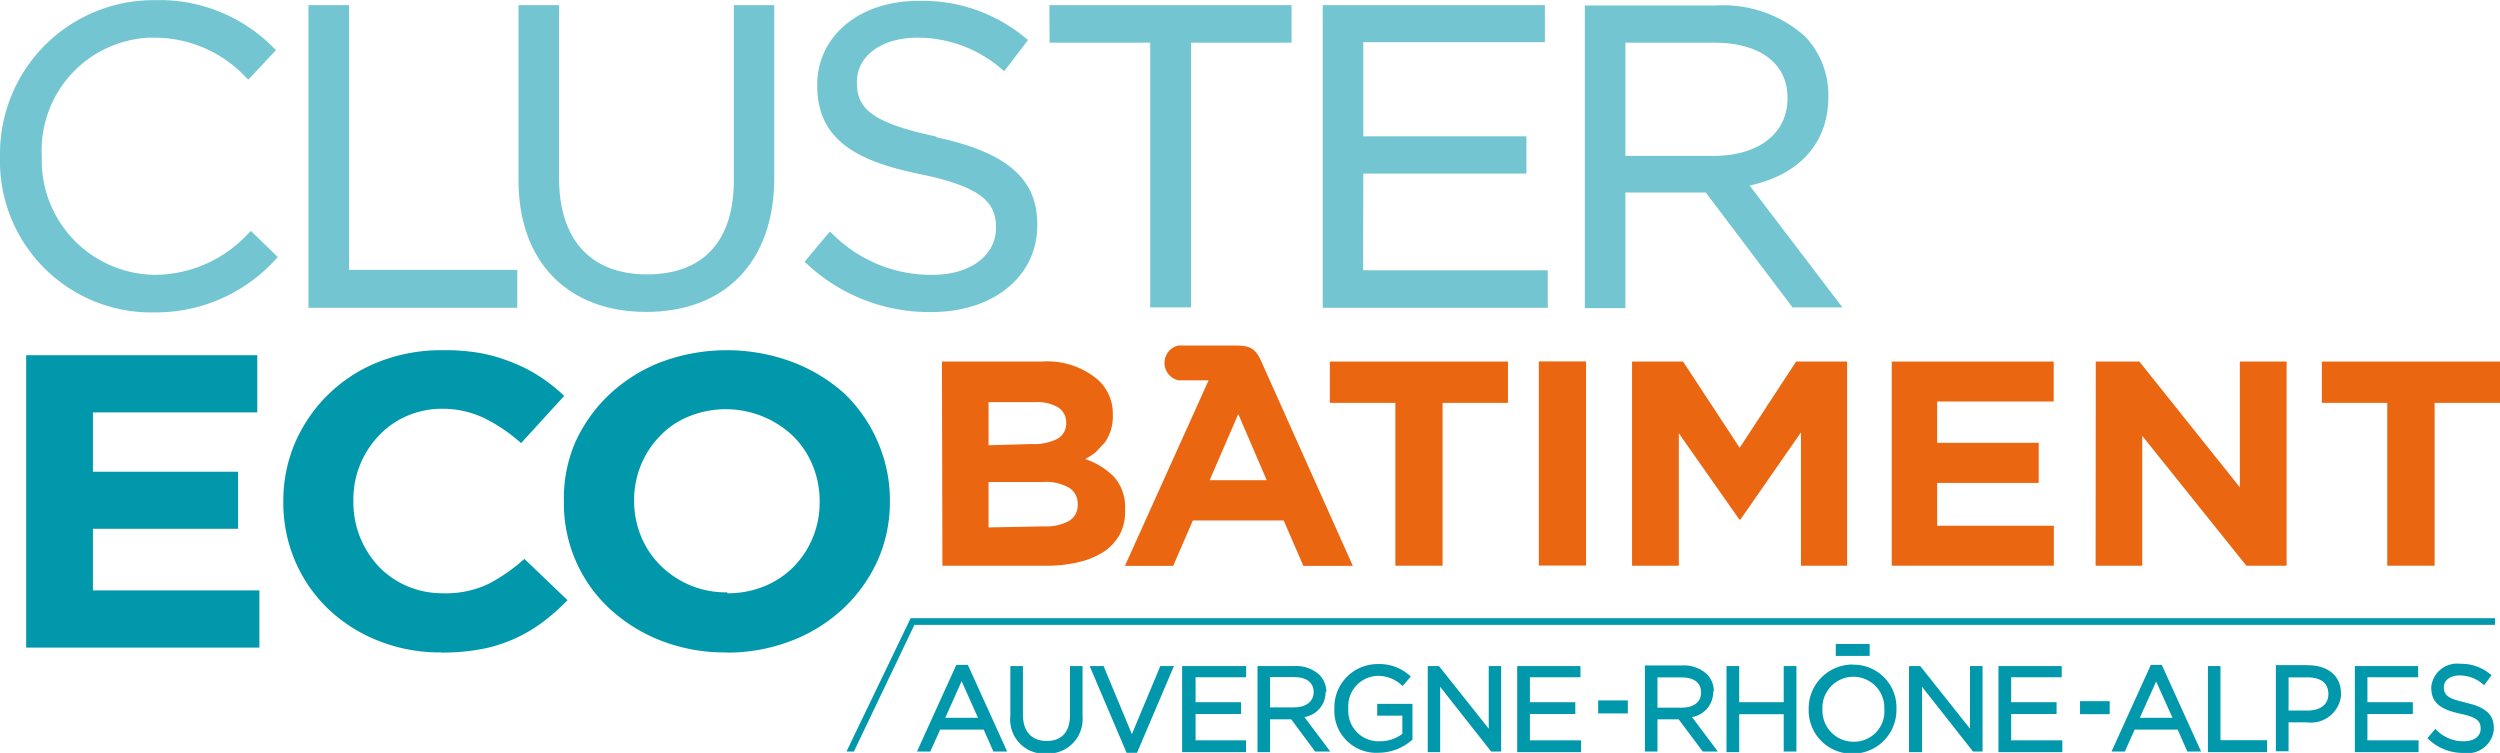 <svg xmlns="http://www.w3.org/2000/svg" xmlns:xlink="http://www.w3.org/1999/xlink" viewBox="0 0 165.19 49.76"><defs><style>.cls-1{fill:none;}.cls-2{clip-path:url(#clip-path);}.cls-3{fill:#73c6d1;}.cls-4{fill:#eb6611;}.cls-5{fill:#0198ac;}</style><clipPath id="clip-path" transform="translate(0 0.01)"><rect class="cls-1" width="165.19" height="49.74"/></clipPath></defs><g id="Calque_2" data-name="Calque 2"><g id="Calque_1-2" data-name="Calque 1"><g id="Groupe_929" data-name="Groupe 929"><g class="cls-2"><g id="Groupe_928" data-name="Groupe 928"><path id="Tracé_1376" data-name="Tracé 1376" class="cls-3" d="M16.42,15.4a8.44,8.44,0,0,1-6.23,2.75,7.56,7.56,0,0,1-7.43-7.68v-.21a7.45,7.45,0,0,1,7.1-7.78h.33A8.28,8.28,0,0,1,16.25,5.1l.16.15L18.24,3.3l-.16-.15A10.58,10.58,0,0,0,10.22,0,10.15,10.15,0,0,0,0,10.09v.28A10,10,0,0,0,9.68,20.63h.45a10.66,10.66,0,0,0,8.07-3.49l.16-.16-1.78-1.73Z" transform="translate(0 0.01)"/><path id="Tracé_1377" data-name="Tracé 1377" class="cls-3" d="M23.06.33H20.38v20h13.8V17.82H23.06Z" transform="translate(0 0.01)"/><path id="Tracé_1378" data-name="Tracé 1378" class="cls-3" d="M48.49,11.9c0,4-2,6.22-5.74,6.22s-5.81-2.32-5.81-6.36V.33H34.26V11.9c0,5.37,3.23,8.7,8.44,8.7s8.46-3.31,8.46-8.86V.33H48.49Z" transform="translate(0 0.01)"/><path id="Tracé_1379" data-name="Tracé 1379" class="cls-3" d="M61.81,9c-4.39-.93-5.19-1.94-5.19-3.58V5.4c0-1.72,1.64-2.92,4-2.92a8.47,8.47,0,0,1,5.56,2.07l.18.14,1.57-2.06-.17-.13A10.6,10.6,0,0,0,60.66.05C56.77.05,54,2.38,54,5.6v.06c0,3.64,2.72,5,6.81,5.84s5,1.9,5,3.5v.05c0,1.83-1.72,3.1-4.18,3.1a9.19,9.19,0,0,1-6.63-2.71l-.17-.15-1.67,2,.16.14a11.84,11.84,0,0,0,8.22,3.18c4.11,0,7-2.36,7-5.74v-.06c0-3-2-4.74-6.62-5.74" transform="translate(0 0.01)"/><path id="Tracé_1380" data-name="Tracé 1380" class="cls-3" d="M69.35,2.81H76V20.3h2.7V2.81h6.64V.33h-16Z" transform="translate(0 0.01)"/><path id="Tracé_1381" data-name="Tracé 1381" class="cls-3" d="M90.08,11.46h10.78V9H90.08V2.78h12V.33H87.4v20h14.87V17.85H90.07Z" transform="translate(0 0.01)"/><path id="Tracé_1382" data-name="Tracé 1382" class="cls-3" d="M118.11,6.44V6.5c0,2.3-1.91,3.79-4.87,3.79H107.4V2.81h5.87c3,0,4.84,1.36,4.84,3.63m-2.5,5.81c3.31-.72,5.2-2.83,5.2-5.85V6.35a5.57,5.57,0,0,0-1.59-4,8.1,8.1,0,0,0-5.78-2h-8.72v20h2.68V12.71h5.31l5.73,7.59h3.3Z" transform="translate(0 0.01)"/><path id="Tracé_1383" data-name="Tracé 1383" class="cls-4" d="M69,34.77a3.15,3.15,0,0,0,1.62-.35,1.2,1.2,0,0,0,.59-1.11v0a1.23,1.23,0,0,0-.55-1.08,3.08,3.08,0,0,0-1.76-.39H65.32v3Zm-.83-5.44A3.43,3.43,0,0,0,69.84,29a1.15,1.15,0,0,0,.61-1.09v0a1.17,1.17,0,0,0-.53-1,2.77,2.77,0,0,0-1.52-.35H65.32v2.85Zm-5.93-5.45h6.59a5.18,5.18,0,0,1,3.7,1.19,3,3,0,0,1,1,2.3v0A3,3,0,0,1,73,29.23l-.59.63a4.1,4.1,0,0,1-.71.46,4.8,4.8,0,0,1,1.93,1.2,3,3,0,0,1,.71,2.12v0A3.24,3.24,0,0,1,74,35.29a3.31,3.31,0,0,1-1.07,1.16,5.2,5.2,0,0,1-1.69.69,8.83,8.83,0,0,1-2.18.23H62.27Z" transform="translate(0 0.01)"/><path id="Tracé_1384" data-name="Tracé 1384" class="cls-4" d="M92.2,26.61H87.87V23.88H99.64v2.73H95.32V37.37H92.2Z" transform="translate(0 0.01)"/><rect id="Rectangle_721" data-name="Rectangle 721" class="cls-4" x="101.68" y="23.88" width="3.12" height="13.49"/><path id="Tracé_1385" data-name="Tracé 1385" class="cls-4" d="M107.84,23.88h3.37l3.74,5.7,3.73-5.7h3.37V37.37H119V28.56l-4,5.76h-.07l-4-5.7v8.75h-3.09Z" transform="translate(0 0.01)"/><path id="Tracé_1386" data-name="Tracé 1386" class="cls-4" d="M125,23.88h10.7v2.64H128v2.73h6.71V31.9H128v2.83h7.71v2.64H125Z" transform="translate(0 0.01)"/><path id="Tracé_1387" data-name="Tracé 1387" class="cls-4" d="M138.48,23.88h2.88L148,32.19V23.88h3.09V37.37h-2.66l-6.88-8.58v8.58h-3.08Z" transform="translate(0 0.01)"/><path id="Tracé_1388" data-name="Tracé 1388" class="cls-4" d="M153.42,23.88v2.73h4.32V37.37h3.13V26.61h4.32V23.88Z" transform="translate(0 0.01)"/><path id="Tracé_1389" data-name="Tracé 1389" class="cls-5" d="M1.73,23.46H17v3.78H6.14v3.92h9.59v3.77H6.14V39h11v3.78H1.73Z" transform="translate(0 0.01)"/><path id="Tracé_1390" data-name="Tracé 1390" class="cls-5" d="M29.12,43.1A10.92,10.92,0,0,1,25,42.33a10.25,10.25,0,0,1-3.32-2.11,9.62,9.62,0,0,1-2.18-3.16,9.79,9.79,0,0,1-.78-3.89v-.05a9.71,9.71,0,0,1,.78-3.88A10,10,0,0,1,25,23.91a11.3,11.3,0,0,1,4.3-.78,13.23,13.23,0,0,1,2.6.22A11.34,11.34,0,0,1,34,24a10,10,0,0,1,1.77.94,11.77,11.77,0,0,1,1.51,1.21l-2.85,3.12A10.81,10.81,0,0,0,32,27.62,6.34,6.34,0,0,0,29.26,27a5.79,5.79,0,0,0-2.36.47A5.57,5.57,0,0,0,25,28.81a6.09,6.09,0,0,0-1.65,4.25v.06a6.23,6.23,0,0,0,.43,2.34A6.37,6.37,0,0,0,25,37.4a5.73,5.73,0,0,0,1.86,1.3,5.86,5.86,0,0,0,2.4.49,6.58,6.58,0,0,0,3-.61,11.61,11.61,0,0,0,2.39-1.66l2.85,2.73a14,14,0,0,1-1.63,1.44,9.82,9.82,0,0,1-4,1.78,14.21,14.21,0,0,1-2.68.24" transform="translate(0 0.01)"/><path id="Tracé_1391" data-name="Tracé 1391" class="cls-5" d="M48.06,39.19a6.3,6.3,0,0,0,2.46-.47,5.81,5.81,0,0,0,1.94-1.3,6.07,6.07,0,0,0,1.7-4.25v-.06a6.24,6.24,0,0,0-.45-2.34,5.85,5.85,0,0,0-1.28-1.94,6.46,6.46,0,0,0-6.92-1.32,5.41,5.41,0,0,0-1.91,1.3,5.91,5.91,0,0,0-1.25,1.91,6.05,6.05,0,0,0-.45,2.34v0a6.1,6.1,0,0,0,.45,2.35,5.81,5.81,0,0,0,1.28,1.93,6.11,6.11,0,0,0,4.43,1.79M48,43.1a11.65,11.65,0,0,1-4.33-.78,10.71,10.71,0,0,1-3.41-2.13,9.46,9.46,0,0,1-3-7v-.06A9.36,9.36,0,0,1,38,29.24a10,10,0,0,1,2.25-3.17,10.48,10.48,0,0,1,3.44-2.16,12.44,12.44,0,0,1,8.67,0A11,11,0,0,1,55.8,26,9.68,9.68,0,0,1,58,29.19a9.55,9.55,0,0,1,.8,3.87v.06A9.45,9.45,0,0,1,58,37a10,10,0,0,1-2.25,3.17,10.57,10.57,0,0,1-3.43,2.15,11.71,11.71,0,0,1-4.34.79" transform="translate(0 0.01)"/><path id="Tracé_1392" data-name="Tracé 1392" class="cls-4" d="M79.93,31.72l1.89-4.37,1.88,4.37Zm3.42-7.83c-.4-.91-.77-1.07-1.79-1.07h-3.7a1.18,1.18,0,0,0,0,2.3h2L74.33,37.38h3.19l1.3-3h6l1.3,3h3.27Z" transform="translate(0 0.01)"/><path id="Tracé_1393" data-name="Tracé 1393" class="cls-5" d="M60.17,40.84l-4.24,8.81h.49l4-8.37H164.86v-.44Z" transform="translate(0 0.01)"/><path id="Tracé_1394" data-name="Tracé 1394" class="cls-5" d="M64.62,47.42H62.46L63.54,45Zm-1.43-3.5-2.6,5.73h.88l.65-1.45H65l.64,1.45h.91l-2.6-5.73Z" transform="translate(0 0.01)"/><path id="Tracé_1395" data-name="Tracé 1395" class="cls-5" d="M70.7,47.25c0,1.1-.55,1.7-1.54,1.7s-1.57-.63-1.57-1.74V44h-.83v3.3a2.25,2.25,0,0,0,2,2.48,1.45,1.45,0,0,0,.36,0,2.27,2.27,0,0,0,2.41-2.12,2.82,2.82,0,0,0,0-.41V44H70.7Z" transform="translate(0 0.01)"/><path id="Tracé_1396" data-name="Tracé 1396" class="cls-5" d="M74.79,48.5,72.92,44H72l2.44,5.73h.69L77.57,44h-.9Z" transform="translate(0 0.01)"/><path id="Tracé_1397" data-name="Tracé 1397" class="cls-5" d="M79,47.17h3v-.78H79V44.74h3.34V44H78.11v5.69h4.22v-.78H79Z" transform="translate(0 0.01)"/><path id="Tracé_1398" data-name="Tracé 1398" class="cls-5" d="M86.8,45.73c0,.62-.52,1-1.3,1H83.92v-2H85.5c.82,0,1.3.35,1.3,1m.84,0a1.6,1.6,0,0,0-.46-1.15A2.26,2.26,0,0,0,85.55,44H83.09v5.69h.83V47.52h1.4l1.58,2.13h1l-1.71-2.28a1.66,1.66,0,0,0,1.4-1.68" transform="translate(0 0.01)"/><path id="Tracé_1399" data-name="Tracé 1399" class="cls-5" d="M91,47.28h1.66v1.2a2.43,2.43,0,0,1-1.47.49A2,2,0,0,1,89.09,47a1.92,1.92,0,0,1,0-.24A2,2,0,0,1,91,44.65h0a2.27,2.27,0,0,1,1.6.6l.08.07.54-.63-.08-.07a3,3,0,0,0-2.12-.75,2.85,2.85,0,0,0-2.85,2.87v.07h0a2.77,2.77,0,0,0,2.63,2.92h.26a3.39,3.39,0,0,0,2.27-.87l0,0V46.5H91Z" transform="translate(0 0.01)"/><path id="Tracé_1400" data-name="Tracé 1400" class="cls-5" d="M98.37,48.14,95.08,44h-.74v5.69h.82V45.37l3.37,4.28h.66V44h-.82Z" transform="translate(0 0.01)"/><path id="Tracé_1401" data-name="Tracé 1401" class="cls-5" d="M101.09,47.17h3v-.78h-3V44.74h3.34V44h-4.18v5.69h4.22v-.78h-3.38Z" transform="translate(0 0.01)"/><path id="Tracé_1402" data-name="Tracé 1402" class="cls-5" d="M109.52,44.75h1.59c.82,0,1.29.35,1.29,1s-.51,1-1.3,1h-1.58Zm3.72.94a1.59,1.59,0,0,0-.45-1.15,2.26,2.26,0,0,0-1.64-.58h-2.46v5.69h.83V47.52h1.4l1.59,2.13h1l-1.71-2.28a1.67,1.67,0,0,0,1.4-1.68" transform="translate(0 0.01)"/><path id="Tracé_1403" data-name="Tracé 1403" class="cls-5" d="M117.86,46.39h-2.94V44h-.84v5.69h.84V47.18h2.94v2.47h.84V44h-.84Z" transform="translate(0 0.01)"/><path id="Tracé_1404" data-name="Tracé 1404" class="cls-5" d="M122.42,49a2.05,2.05,0,0,1-2-2.06v-.1a2,2,0,1,1,4.09-.17v.2A2,2,0,0,1,122.51,49h-.09m0-5.1a2.9,2.9,0,0,0-2.91,2.88v.08a2.86,2.86,0,0,0,2.77,2.93h.13a2.89,2.89,0,0,0,2.9-2.89v-.07a2.83,2.83,0,0,0-2.76-2.92h-.13" transform="translate(0 0.01)"/><path id="Tracé_1405" data-name="Tracé 1405" class="cls-5" d="M130.17,48.14,126.88,44h-.74v5.69H127V45.37l3.37,4.28H131V44h-.83Z" transform="translate(0 0.01)"/><path id="Tracé_1406" data-name="Tracé 1406" class="cls-5" d="M132.89,47.17h3v-.78h-3V44.74h3.34V44h-4.18v5.69h4.22v-.78h-3.38Z" transform="translate(0 0.01)"/><rect id="Rectangle_722" data-name="Rectangle 722" class="cls-5" x="137.44" y="46.33" width="1.96" height="0.86"/><rect id="Rectangle_723" data-name="Rectangle 723" class="cls-5" x="105.6" y="46.28" width="1.96" height="0.86"/><path id="Tracé_1407" data-name="Tracé 1407" class="cls-5" d="M143.55,47.42h-2.16l1.08-2.4Zm-1.43-3.5-2.6,5.73h.88l.65-1.45h2.84l.64,1.45h.91l-2.6-5.73Z" transform="translate(0 0.01)"/><path id="Tracé_1408" data-name="Tracé 1408" class="cls-5" d="M146.72,44h-.83v5.69h3.91v-.79h-3.08Z" transform="translate(0 0.01)"/><path id="Tracé_1409" data-name="Tracé 1409" class="cls-5" d="M152.46,46.94h-1.24V44.75h1.27c.87,0,1.36.39,1.36,1.1s-.55,1.09-1.39,1.09m.07-3h-2.15v5.69h.84V47.72h1.21A2,2,0,0,0,154.68,46a1.48,1.48,0,0,0,0-.21c0-1.12-.84-1.84-2.16-1.84" transform="translate(0 0.01)"/><path id="Tracé_1410" data-name="Tracé 1410" class="cls-5" d="M156.43,47.17h3v-.78h-3V44.74h3.35V44H155.6v5.69h4.21v-.78h-3.38Z" transform="translate(0 0.01)"/><path id="Tracé_1411" data-name="Tracé 1411" class="cls-5" d="M162.88,46.4c-1.18-.25-1.4-.52-1.4-1s.44-.78,1.06-.78a2.34,2.34,0,0,1,1.51.57l.09.08.49-.66-.08-.07a3,3,0,0,0-2-.69,1.71,1.71,0,0,0-1.9,1.51s0,.07,0,.1c0,1.06.77,1.44,1.92,1.69s1.34.5,1.34,1-.45.82-1.11.82a2.47,2.47,0,0,1-1.8-.74l-.08-.08-.53.62.08.07a3.29,3.29,0,0,0,2.31.9,1.74,1.74,0,0,0,2-1.52c0-.05,0-.1,0-.15,0-.87-.56-1.37-1.87-1.65" transform="translate(0 0.01)"/><rect id="Rectangle_724" data-name="Rectangle 724" class="cls-5" x="121.3" y="42.55" width="2.24" height="0.79"/></g></g></g></g></g></svg>